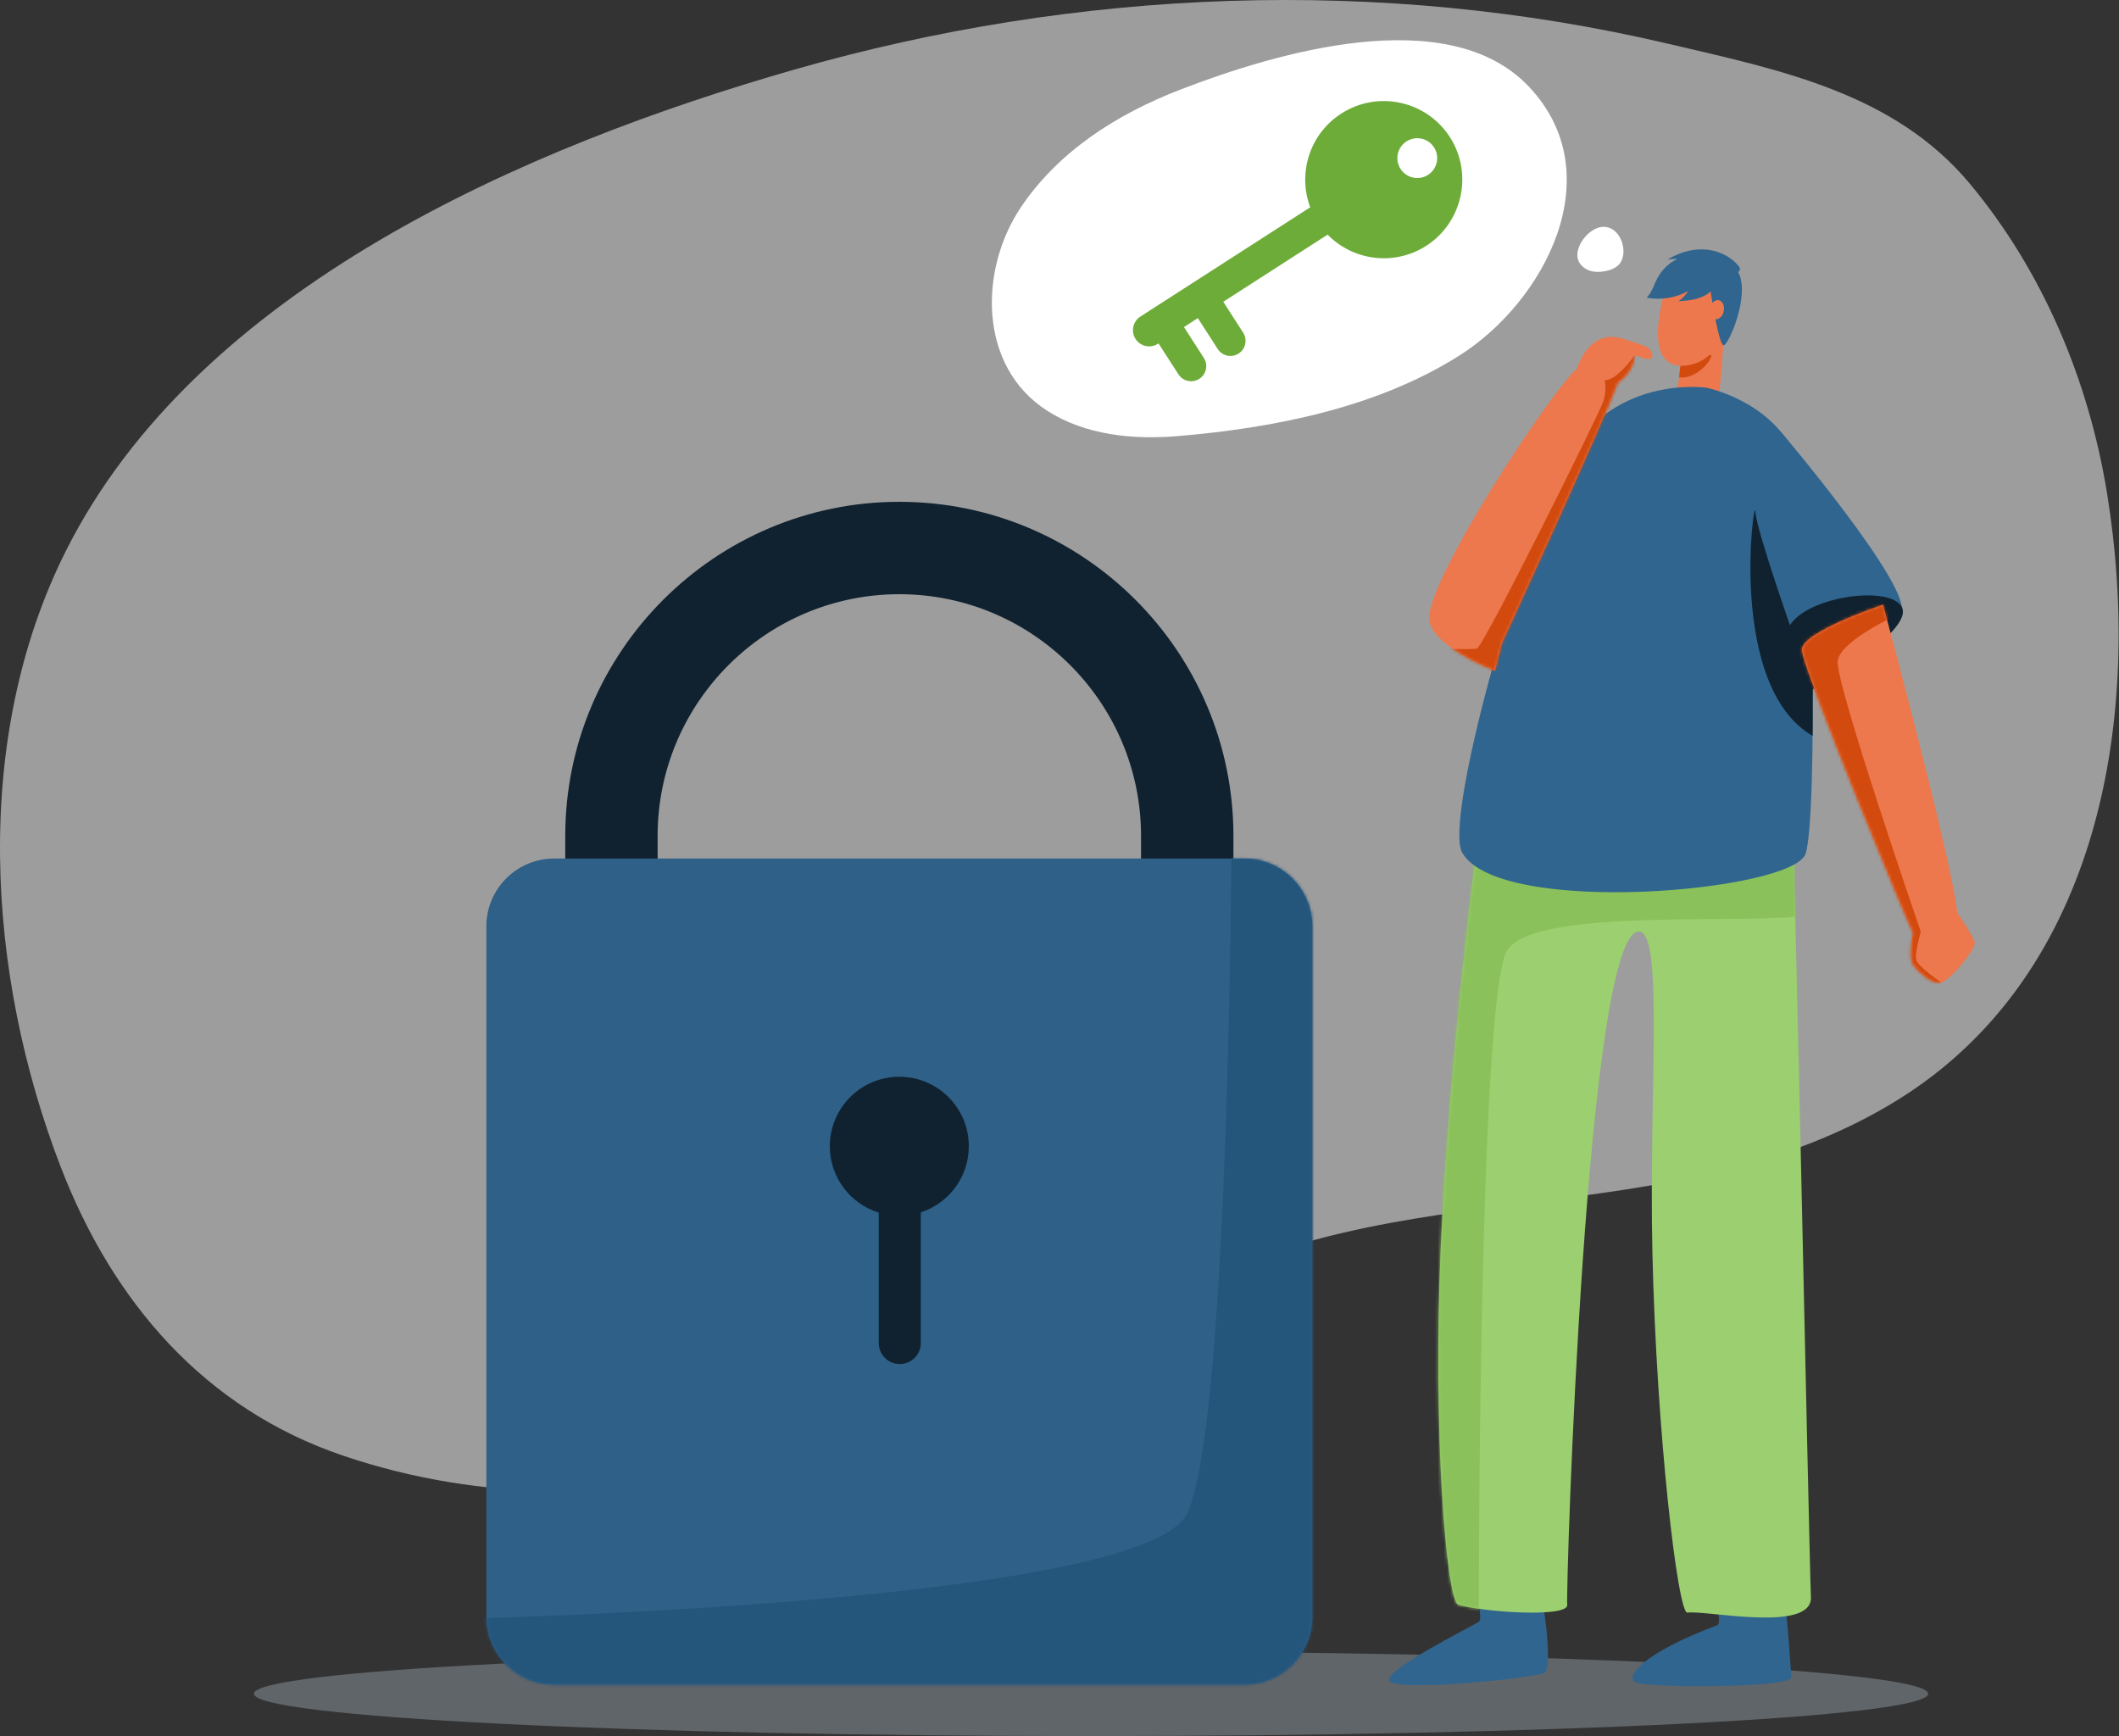 <svg width="686" height="562" viewBox="0 0 686 562" fill="none" xmlns="http://www.w3.org/2000/svg">
<rect x="0" y="0" width="686" height="562" fill="#333333" stroke="none"/>
<path opacity="0.29" d="M353.213 562C502.887 562 624.222 555.859 624.222 548.284C624.222 540.708 502.887 534.567 353.213 534.567C203.538 534.567 82.203 540.708 82.203 548.284C82.203 555.859 203.538 562 353.213 562Z" fill="#CFE1EF"/>
<path opacity="0.56" d="M539.649 14.07C446.883 -7.663 348.814 -3.722 257.384 22.459C170.571 47.32 64.139 93.179 21.375 178.25C-9.254 239.178 -4.4 315.539 19.726 377.93C36.52 421.354 66.084 455.983 111.148 471.246C201.141 501.723 299.42 467.652 377.084 421.388C450.772 377.491 541.535 401.244 614.454 355.994C680.244 315.159 693.775 231.246 682.105 159.528C676.194 123.208 661.378 87.885 637.743 59.506C613.118 29.934 575.944 22.577 539.649 14.07Z" fill="#F1F1F1"/>
<path d="M399.306 312.275H369.396V270.602C369.396 227.458 334.293 192.355 291.149 192.355C248.005 192.355 212.894 227.458 212.894 270.602V312.275H182.992V270.602C182.992 210.968 231.515 162.445 291.149 162.445C350.783 162.445 399.306 210.968 399.306 270.602V312.275Z" fill="#102230"/>
<path d="M402.882 545.316H179.423C167.288 545.316 157.453 535.481 157.453 523.346V299.887C157.453 287.752 167.288 277.917 179.423 277.917H402.891C415.026 277.917 424.86 287.752 424.86 299.887V523.355C424.852 535.481 415.017 545.316 402.882 545.316Z" fill="#2E6088"/>
<mask id="mask0_387_85905" style="mask-type:luminance" maskUnits="userSpaceOnUse" x="157" y="277" width="268" height="269">
<path d="M402.882 545.316H179.423C167.288 545.316 157.453 535.481 157.453 523.346V299.887C157.453 287.752 167.288 277.917 179.423 277.917H402.891C415.026 277.917 424.86 287.752 424.86 299.887V523.355C424.852 535.481 415.017 545.316 402.882 545.316Z" fill="white"/>
</mask>
<g mask="url(#mask0_387_85905)">
<path d="M398.764 262.958C398.764 262.958 398.349 460.49 384.354 489.943C370.359 519.397 146.273 524.132 146.273 524.132C146.273 524.132 150.476 550.956 157.444 552.537C164.421 554.119 432.691 560.427 436.631 551.751C440.58 543.075 440.58 277.164 434.263 272.437C427.963 267.693 398.764 262.958 398.764 262.958Z" fill="#24557B"/>
</g>
<path d="M291.147 348.562C278.725 348.562 268.645 358.633 268.645 371.055C268.645 381.161 275.308 389.71 284.483 392.552V434.749C284.483 438.512 287.528 441.556 291.291 441.556C295.054 441.556 298.098 438.512 298.098 434.749V392.459C307.121 389.524 313.641 381.059 313.641 371.064C313.649 358.633 303.578 348.562 291.147 348.562Z" fill="#102230"/>
<path d="M382.319 28.928C361.432 36.97 342.684 49.037 330.575 66.99C316.858 87.328 316.681 118.718 339.073 133.001C351.394 140.856 366.785 142.404 381.347 141.169C412.432 138.539 445.674 132.011 472.396 115.132C500.082 97.644 521.849 56.428 494.924 28.015C468.684 0.337 412.635 17.258 382.319 28.928Z" fill="white"/>
<path d="M519.691 73.442C515.099 72.977 509.822 79.184 510.752 83.598C511.133 85.408 512.63 86.846 514.355 87.505C516.08 88.165 518.008 88.114 519.817 87.75C521.796 87.353 523.851 86.448 524.807 84.672C526.929 80.732 524.511 73.924 519.691 73.442Z" fill="white"/>
<path d="M429.803 75.954C437.946 84.292 451.011 86.152 461.277 79.852C473.26 72.504 477.015 56.631 469.581 44.699C462.055 32.64 446.149 29.097 434.225 36.759C423.959 43.363 420.036 56.115 424.171 67.1L369.187 102.473C366.752 104.037 366.05 107.285 367.615 109.72C369.179 112.155 372.426 112.857 374.862 111.293L375.056 111.166L381.491 121.162C382.954 123.436 385.982 124.096 388.257 122.633C390.531 121.17 391.191 118.143 389.728 115.868L383.293 105.872L387.783 102.98L394.218 112.976C395.681 115.251 398.709 115.91 400.983 114.447C403.258 112.984 403.918 109.957 402.455 107.682L396.019 97.687L429.803 75.954ZM464.245 47.701C466.173 50.695 465.302 54.686 462.309 56.606C459.315 58.534 455.324 57.663 453.404 54.669C451.476 51.676 452.347 47.684 455.341 45.765C458.334 43.845 462.326 44.708 464.245 47.701Z" fill="#6DAC39"/>
<path d="M475 507.153C475 507.153 480.877 523.584 478.721 525.021C476.565 526.459 445.225 542.01 450.257 544.521C456.117 547.447 495.668 543.27 499.93 541.562C503.278 540.217 499.092 506.95 494.416 505.876C489.748 504.793 475 507.153 475 507.153Z" fill="#30658F"/>
<path d="M552.35 507.761C552.35 507.761 558.363 525.198 555.936 526.112C532.156 534.982 525.899 542.754 529.56 544.606C533.222 546.458 580.265 546.508 579.926 542.914C579.588 539.32 577.964 503.863 573.17 503.702C568.375 503.533 552.35 507.761 552.35 507.761Z" fill="#30658F"/>
<path d="M480.816 253.461C480.816 253.461 469.696 331.581 466.415 404.281C463.785 462.494 468.242 518.357 472.123 519.482C480.842 522.002 507.894 523.676 507.369 519.482C506.845 515.287 513.483 300.293 530.701 301.544C538.683 302.128 533.787 353.711 534.937 405.194C536.24 463.5 543.157 522.5 546.277 522.035C552.146 521.156 586.825 528.707 586.267 516.962C585.709 505.216 580.771 260.023 579.934 255.829C579.096 251.635 480.816 253.461 480.816 253.461Z" fill="#9BCF6F"/>
<mask id="mask1_387_85905" style="mask-type:luminance" maskUnits="userSpaceOnUse" x="465" y="253" width="122" height="271">
<path d="M480.816 253.461C480.816 253.461 469.696 331.581 466.415 404.281C463.785 462.494 468.242 518.357 472.123 519.482C480.842 522.002 507.894 523.676 507.369 519.482C506.845 515.287 513.483 300.293 530.701 301.544C538.683 302.128 533.787 353.711 534.937 405.194C536.24 463.5 543.157 522.5 546.277 522.035C552.146 521.156 586.825 528.707 586.267 516.962C585.709 505.216 580.771 260.023 579.934 255.829C579.096 251.635 480.816 253.461 480.816 253.461Z" fill="white"/>
</mask>
<g mask="url(#mask1_387_85905)">
<path d="M478.717 525.021C478.717 525.021 478.599 323.683 487.85 307.743C497.101 291.811 585.09 301.063 586.84 294.889C588.591 288.725 589.106 263.017 589.106 263.017C589.106 263.017 468.07 248.828 465.618 256.954C463.174 265.072 455.462 383.614 455.978 410.183C456.494 436.753 463.462 520.64 468.798 521.638C474.151 522.653 478.717 525.021 478.717 525.021Z" fill="#8AC15B"/>
</g>
<path d="M558.251 104.164C559.612 97.848 558.775 91.48 556.323 89.907C551.139 86.584 541.423 85.95 539.867 91.319C539.867 91.319 530.539 117.881 544.036 118.397C543.3 123.842 542.784 129.068 542.446 130.117C541.752 132.265 552.619 133.457 555.071 132.502C556.763 131.834 557.786 114.752 558.251 104.164Z" fill="#ED784D"/>
<path d="M544.037 118.397C544.037 118.397 548.697 118.82 552.697 115.488C556.697 112.156 551.242 123.006 543.547 122.151L544.037 118.397Z" fill="#D24A0E"/>
<path d="M562.668 88.021C563.006 87.937 563.294 87.565 563.294 87.201C563.302 86.711 562.99 86.271 562.668 85.899C559.954 82.719 555.793 80.927 551.616 80.74C547.438 80.554 543.269 81.882 539.726 84.106C540.809 83.861 541.916 83.768 543.024 83.835C540.327 85.112 538.052 87.269 536.64 89.907C535.464 92.089 534.83 94.643 533.062 96.368C537.629 97.213 542.483 96.444 546.559 94.22C545.722 95.488 544.648 96.613 543.422 97.509C545.248 97.383 547.083 97.256 548.859 96.816C550.635 96.376 552.461 95.607 553.789 94.347C553.789 94.347 554.017 95.894 554.389 98.067C554.939 97.4 555.675 97.027 556.402 97.163C557.637 97.4 558.372 98.964 558.051 100.672C557.738 102.321 556.546 103.48 555.345 103.344C556.14 107.344 557.096 111.268 557.865 111.758C559.277 112.638 566.88 95.336 562.668 88.021Z" fill="#30658F"/>
<path d="M552.442 125.517C552.442 125.517 520.443 120.764 505.602 151.512C490.769 182.259 467.523 265.639 473.358 275.99C485.222 297.029 580.737 288.615 584.576 276.302C588.423 263.99 587.409 159.968 581.244 147.081C572.838 129.483 552.442 125.517 552.442 125.517Z" fill="#30658F"/>
<path d="M576.543 139.783C576.543 139.783 619.358 190.267 615.501 198.428C611.645 206.588 588.204 215.873 586.268 211.053C584.34 206.233 576.543 139.783 576.543 139.783Z" fill="#30658F"/>
<path d="M510.687 119.209C510.51 118.676 511.178 117.602 511.389 117.12C512.099 115.555 512.97 114.05 514.104 112.748C515.753 110.854 518.01 109.416 520.505 109.112C521.993 108.934 523.499 109.162 524.953 109.501C525.672 109.661 526.408 109.873 527.05 110.236C527.592 110.219 528.2 110.532 528.657 110.693C529.545 110.989 530.424 111.293 531.312 111.589C532.234 111.902 533.19 112.232 533.9 112.909C534.526 113.509 534.915 114.355 534.949 115.226C534.957 115.395 534.949 115.572 534.864 115.716C534.779 115.868 534.627 115.961 534.467 116.037C533.3 116.579 531.972 115.944 530.763 115.505C530.238 115.319 529.706 115.183 529.156 115.065C529.097 116.629 528.606 118.194 527.811 119.564C526.78 121.323 525.291 122.769 523.668 124.003C519.279 136.443 486.223 208.203 486.223 208.203L484.007 217.142C484.007 217.142 462.816 209.066 462.68 200.178C462.478 186.851 502.214 126.286 510.687 119.209Z" fill="#ED784D"/>
<mask id="mask2_387_85905" style="mask-type:luminance" maskUnits="userSpaceOnUse" x="462" y="109" width="73" height="109">
<path d="M510.687 119.209C510.51 118.676 511.178 117.602 511.389 117.12C512.099 115.555 512.97 114.05 514.104 112.748C515.753 110.854 518.01 109.416 520.505 109.112C521.993 108.934 523.499 109.162 524.953 109.501C525.672 109.661 526.408 109.873 527.05 110.236C527.592 110.219 528.2 110.532 528.657 110.693C529.545 110.989 530.424 111.293 531.312 111.589C532.234 111.902 533.19 112.232 533.9 112.909C534.526 113.509 534.915 114.355 534.949 115.226C534.957 115.395 534.949 115.572 534.864 115.716C534.779 115.868 534.627 115.961 534.467 116.037C533.3 116.579 531.972 115.944 530.763 115.505C530.238 115.319 529.706 115.183 529.156 115.065C529.097 116.629 528.606 118.194 527.811 119.564C526.78 121.323 525.291 122.769 523.668 124.003C519.279 136.443 486.223 208.203 486.223 208.203L484.007 217.142C484.007 217.142 462.816 209.066 462.68 200.178C462.478 186.851 502.214 126.286 510.687 119.209Z" fill="white"/>
</mask>
<g mask="url(#mask2_387_85905)">
<path d="M529.155 115.057C529.155 115.057 523.439 123.293 519.473 123.048C519.473 123.048 520.276 126.278 519.024 130.033C517.773 133.787 480.218 209.557 478.104 209.954C475.998 210.351 464.938 209.954 464.938 209.954C464.938 209.954 480.54 219.434 484.886 219.434C489.233 219.434 525.172 129.576 525.764 126.616C526.348 123.657 531.261 119.885 529.155 115.057Z" fill="#D24A0E"/>
</g>
<path d="M586.847 223.137C586.847 223.137 576.107 216.465 578.399 204.99C580.691 193.523 612.021 188.72 615.751 196.643C619.488 204.575 586.847 223.137 586.847 223.137Z" fill="#102230"/>
<path d="M639.258 304.783C638.455 302.5 633.787 295.658 633.787 295.658L633.66 295.709C631.825 277.883 609.61 195.755 609.61 195.755C609.61 195.755 583.336 204.533 583.336 210.317C583.336 216.092 618.303 300.597 619.326 301.958C619.326 301.958 617.787 310.026 619.326 312.309C620.865 314.592 625.702 318.888 628.518 318.085C631.334 317.273 640.061 307.066 639.258 304.783Z" fill="#ED784D"/>
<mask id="mask3_387_85905" style="mask-type:luminance" maskUnits="userSpaceOnUse" x="583" y="195" width="57" height="124">
<path d="M639.258 304.783C638.455 302.5 633.787 295.658 633.787 295.658L633.66 295.709C631.825 277.883 609.61 195.755 609.61 195.755C609.61 195.755 583.336 204.533 583.336 210.317C583.336 216.092 618.303 300.597 619.326 301.958C619.326 301.958 617.787 310.026 619.326 312.309C620.865 314.592 625.702 318.888 628.518 318.085C631.334 317.273 640.061 307.066 639.258 304.783Z" fill="white"/>
</mask>
<g mask="url(#mask3_387_85905)">
<path d="M615.514 198.427C615.514 198.427 595.887 207.086 594.931 213.911C593.984 220.735 621.839 301.637 621.839 301.637C621.839 301.637 619.81 308.444 620.351 310.694C620.884 312.943 628.52 318.076 628.52 318.076C628.52 318.076 627.632 318.829 626.025 318.719C624.419 318.609 618.212 314.753 617.138 311.971C616.064 309.188 617.028 302.55 617.028 302.55C617.028 302.55 577.782 215.965 578.238 209.023C578.703 202.08 609.459 190.968 611.32 191.899C613.188 192.829 615.514 198.427 615.514 198.427Z" fill="#D24A0E"/>
</g>
<path d="M581.096 207.044C581.096 207.044 568.564 171.612 568.276 165.566C567.989 159.52 559.016 222.08 586.821 238.214L586.855 223.137C586.846 223.137 581.849 212.879 581.096 207.044Z" fill="#102230"/>
</svg>
